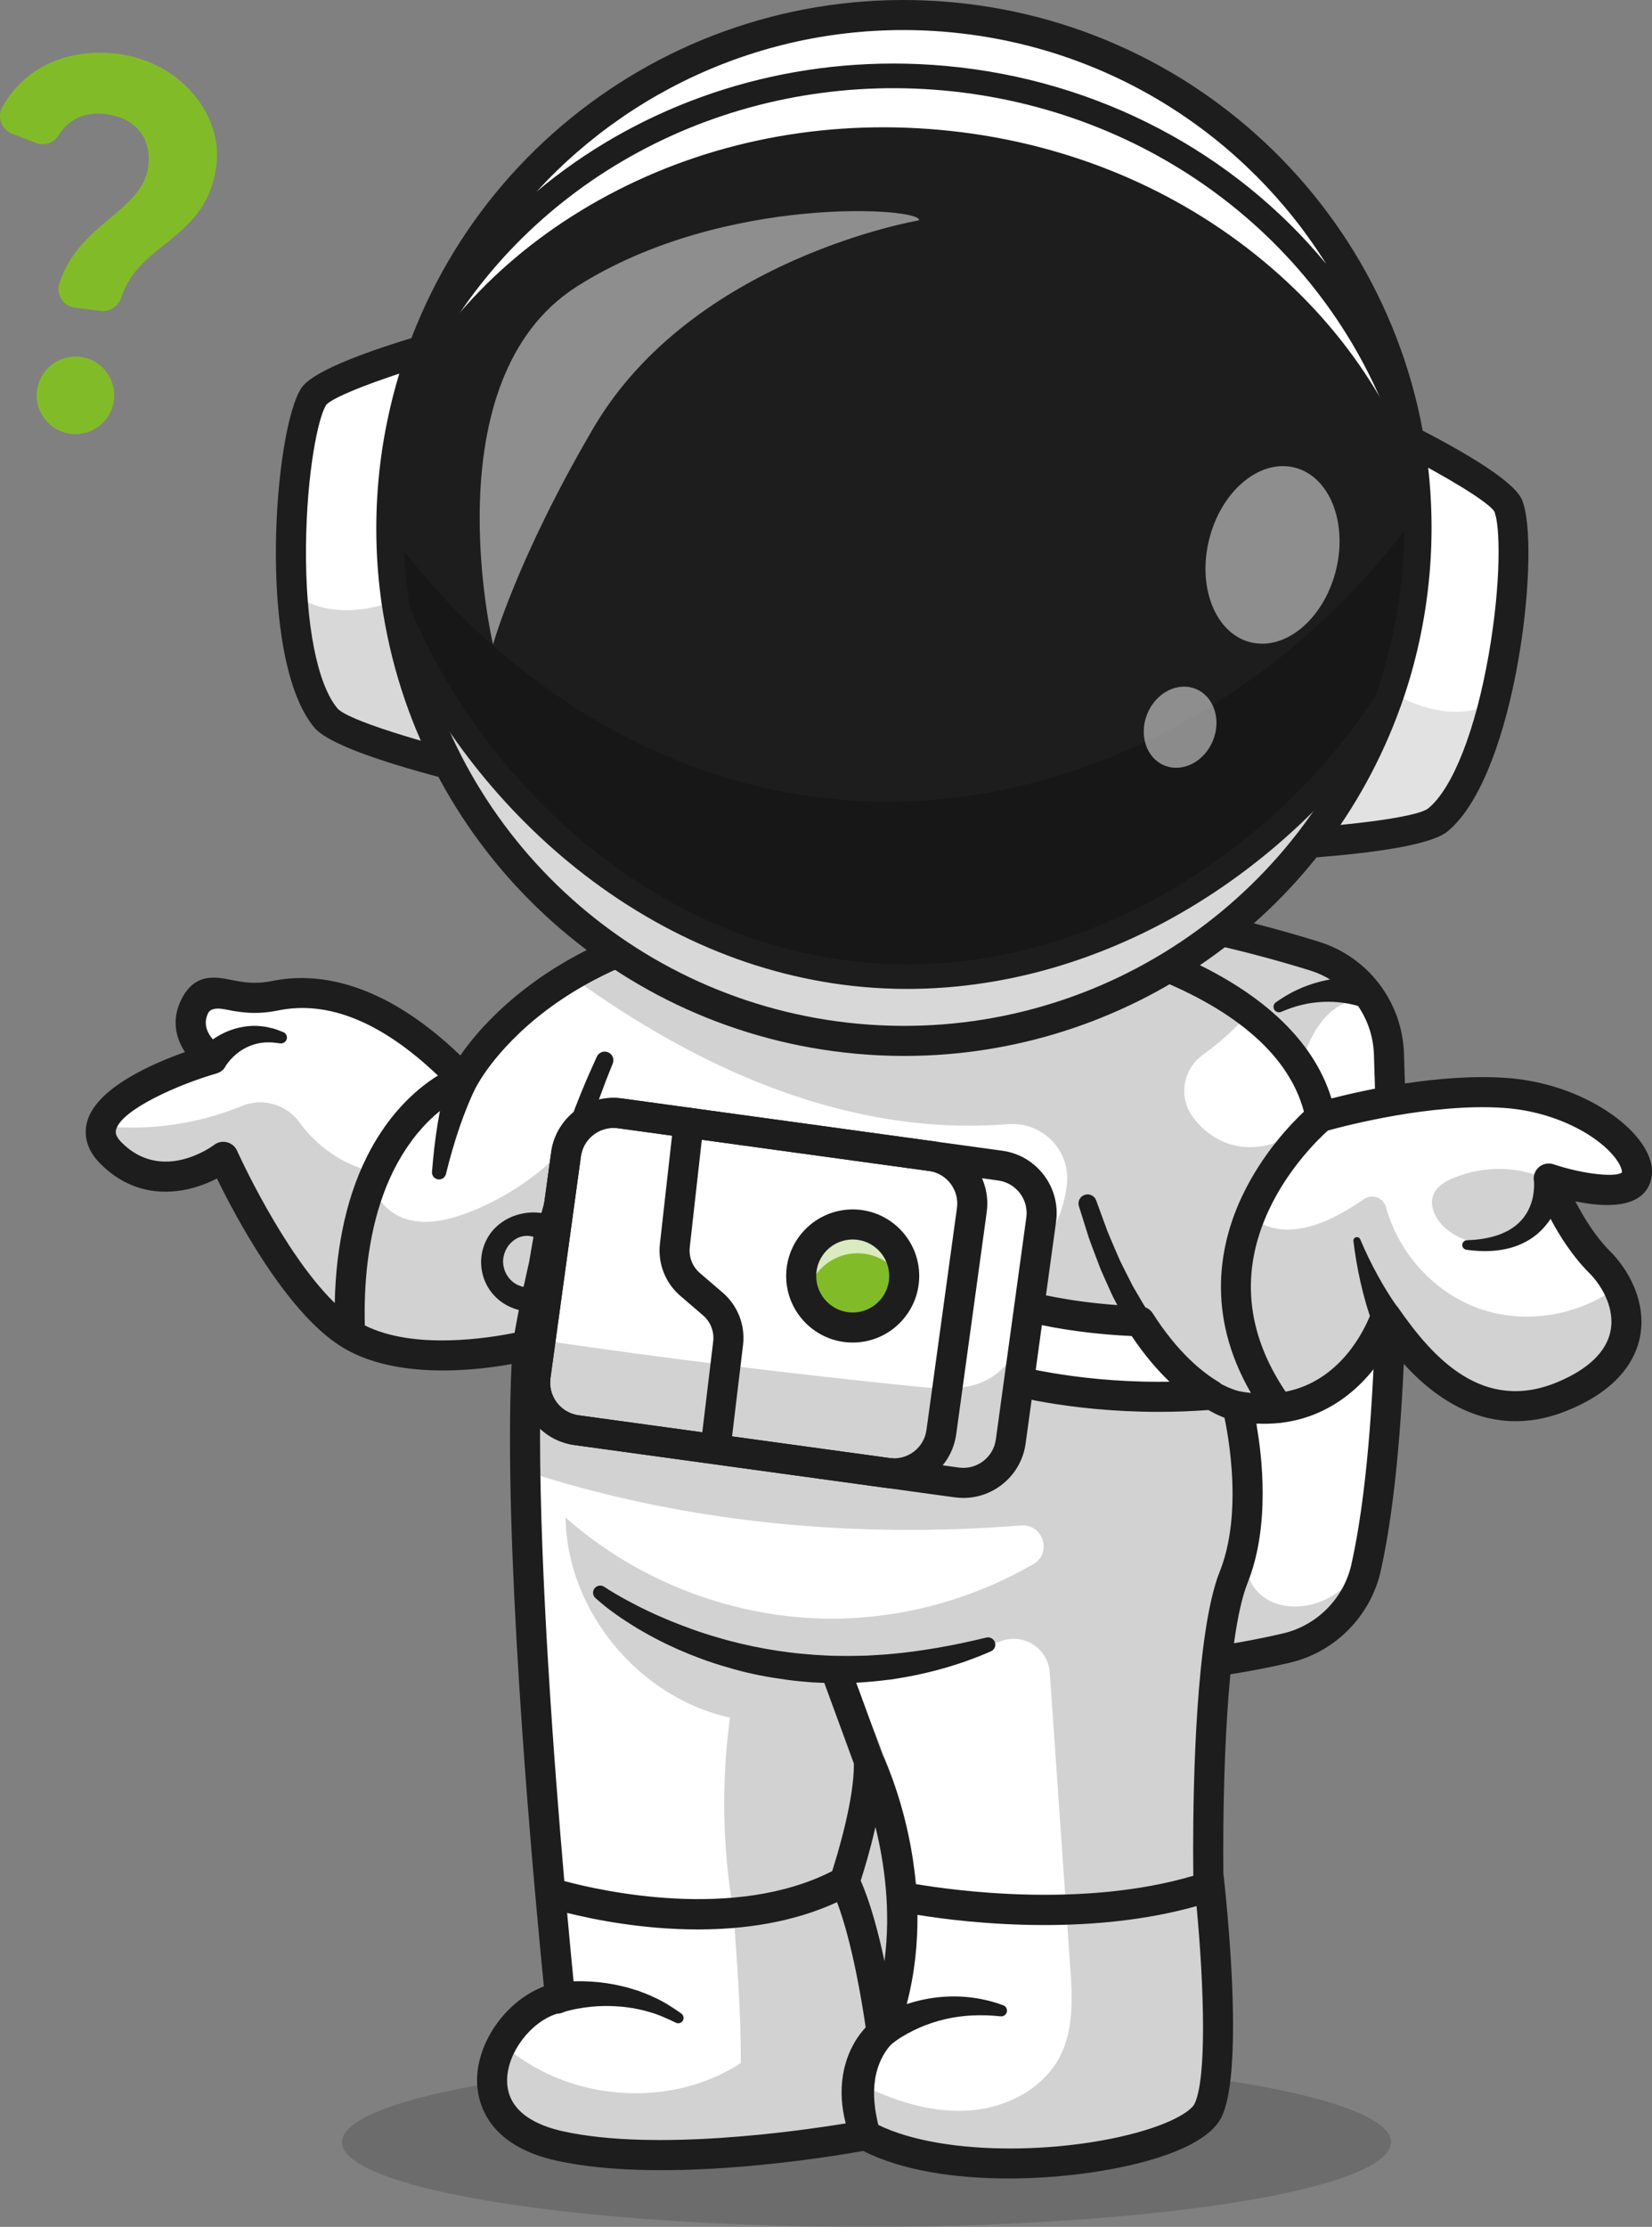 <?xml version="1.0" encoding="UTF-8"?><svg id="Layer_1" xmlns="http://www.w3.org/2000/svg" viewBox="0 0 2455.11 3307.32"><rect x="0" y="0" width="2455.11" height="3307.32" fill="#808080" stroke="none"/><defs><style>.cls-1{fill:#fff;}.cls-2{fill:#e2e2e2;}.cls-3{fill:#d8d8d8;}.cls-4{fill:#0c0c0c;}.cls-5{fill:#1d1d1d;}.cls-6{fill:#82bb28;}.cls-7{opacity:.2;}.cls-8{opacity:.35;}.cls-9{opacity:.5;}.cls-10{opacity:.7;}</style></defs><path class="cls-6" d="M86.76,201.37c-6.85,11.03-20.83,15.68-32.92,11.08l-35.49-13.72c-15.89-5.85-23.1-24.88-15.01-39.71C40.35,93.92,107.75,71.95,173.95,79.86c92.68,11.07,156.83,89.04,147.81,164.58-13.4,112.15-115.63,114.95-141.26,197.2-4.7,12.87-16.81,21.69-30.05,20.11l-38.94-4.65c-17.13-2.05-28.51-19.2-23.35-35.97,28.99-90.54,124.14-106.82,132.24-174.58,4.65-38.94-15.96-71.42-64.25-77.19-34.27-4.09-56.66,11.4-69.39,32Zm82.61,392.99c-3.72,31.15-32.49,53.78-63.65,50.06-31.93-3.81-54.56-32.59-50.84-63.74,3.81-31.93,32.58-54.56,64.52-50.75,31.15,3.72,53.78,32.49,49.97,64.42Z"/><g><g class="cls-7"><ellipse class="cls-5" cx="1287.7" cy="3181.55" rx="779.45" ry="125.77"/></g><g><path class="cls-1" d="M2030.19,2328.16c-1.84,8.32-4.35,16.35-7.42,24.06-18.86,47.44-59.77,83.44-110.51,95.33-141.43,33.27-440.75,73.62-792.14-54.92,0,0-75.23-693.3,70.55-1040.89,0,0,325.22-67.48,762.95,68.31,37.39,11.55,68.03,36.28,87.51,68.2,13.84,22.66,22.1,49,23.05,76.8,6.36,184.01,12.17,556.67-33.99,763.12Z"/><path class="cls-5" d="M2086.48,1564.26c-2.64-76.43-53.37-142.95-126.23-165.55-438.23-135.91-760.59-71.65-774.1-68.85-7.2,1.49-13.21,6.44-16.05,13.22-146.36,348.93-75.28,1023.4-72.18,1051.94,.92,8.45,6.55,15.64,14.53,18.56,186.48,68.21,358.38,89.73,501.06,89.73,128.61,0,233.49-17.49,303.85-34.01,66.8-15.68,119.65-69.18,134.64-136.28,46.02-205.97,41.36-570.06,34.49-768.75Zm-78.06,759.02c-11.28,50.5-51.03,90.76-101.27,102.55-141.73,33.29-428.26,70.58-766.21-49.44-9.33-97.89-59.14-690.2,65.77-1004.83,61.1-9.95,358.98-48.46,740.32,69.8,10.54,3.27,20.46,7.77,29.62,13.31-4.99,.88-9.93,1.94-14.8,3.23-11.96,3.14-23.63,7.12-34.59,12.46-11.09,5-21.32,11.53-31.12,18.26-3.1,2.13-4.41,6.21-2.91,9.82,1.72,4.16,6.48,6.13,10.64,4.41l.46-.19c10.14-4.2,20.26-8.03,30.76-10.31,10.37-2.62,20.97-3.86,31.44-4.37,10.47-.54,20.93,.1,31.08,1.58,5.08,.72,10.08,1.75,14.95,2.92,1.92,.54,3.85,1.03,5.72,1.59,14.16,20.72,22.65,45.44,23.56,71.73,6.8,196.57,11.49,556.35-33.44,757.48Z"/></g><g class="cls-7"><path class="cls-5" d="M1970.62,2375.21c14.9-7.37,27.91-17.47,39.85-28.97-18.86,47.44-59.77,83.44-110.51,95.33-141.43,33.27-440.75,73.62-792.14-54.92,0,0-75.23-693.3,70.55-1040.89,0,0,325.22-67.48,762.95,68.31,37.39,11.55,68.03,36.28,87.51,68.2-19.65,1.73-39.12,9.32-53.19,22.66-38.45,36.39-46.83,93.6-52.91,146.17-13,111.46-26.01,222.91-39.01,334.31-10.77,92.2-21.49,184.4-32.26,276.55-4.02,34.6-6.81,73.62,15.8,100.13,24.28,28.46,69.82,29.75,103.36,13.11Z"/></g><path class="cls-1" d="M2430.81,1750.39c-16.13,37.67-129.15,0-129.15,0,0,0,26.9,75.35,75.35,123.79,10.38,10.38,19.81,23,26.85,36.95,25.95,51.07,20.82,119.88-80.65,162.19-129.2,53.8-215.32-48.45-263.71-118.43,0,0-53.86,164.7-220.68,133.5,0,0,37.67,146.34-5.36,254-43.09,107.66-37.67,441.31-37.67,441.31,0,0,32.26,279.84,0,349.83-32.32,69.99-362.44,118.38-509.51,37.67,0,0-281.63,53.8-453.86,16.13-106.66-23.33-116.31-96.22-86.4-152.14,18.31-34.38,51.57-62.34,86.4-68.48,0,0-69.32-667.34-48.11-968.73,0,0-167.16,43.03-264.05-16.18-96.89-59.16-188.37-263.71-188.37-263.71,0,0-91.48,69.99-166.82-5.36-75.35-75.35,150.69-139.92,150.69-139.92,0,0-48.44-31.7-26.9-77.13,21.49-45.49,50.23-2.4,119.55-16.74,69.37-14.4,165.09,4.74,279.9,124.35,0,0,40.74-83.1,159.73-153.71,92.65-55.14,232.85-102.69,438.24-97.45,229,5.86,445.77,57.37,570.73,152.31,56.26,42.75,93.93,94.32,105.6,154.49,0,0,150.69-44.48,274.48-35.72,123.79,8.76,209.85,89.52,193.72,127.19Z"/><g class="cls-7"><path class="cls-5" d="M2403.85,1911.13c-57.65,43.2-137.35,56.48-205.44,32.43-66.91-23.6-119.88-82.3-138.55-150.53-3.92-14.32-20.64-20.46-32.9-12.08-21.17,14.48-43.12,27.69-67.15,36.36-34.38,12.45-74.12,14.62-102.19-12.45,31.03-45.37,62.01-90.81,95.89-139.75,1.4-2.73,2.79-5.53-1.73-11.94-25,39.96-78.08,59.94-123.23,46.32-22.93-6.89-42.78-22.12-56.74-41.81-20.53-28.94-13.63-69.43,15.03-90.35,25.53-18.64,49.12-39.79,70.17-62.9-124.96-94.93-341.74-146.45-570.73-152.31-205.39-5.25-345.59,42.3-438.24,97.45,303.68,221.51,533.63,229.05,650.36,220.01,50.54-3.91,92.83,39,87.15,89.38-3.81,33.82-16.3,66.39-38.81,92.85-44.09,51.96-109.11,81.32-174.02,102.08-180.44,57.6-373.49,60.44-562.81,53.58-4.91,60.67-9.82,121.39-14.73,182.17,230.01,72.59,475.5,95.38,722.34,75.98,32.78-2.58,46.61,41.02,18.13,57.45-90.53,52.23-194.73,80.91-299.28,80.95-144.27,0-287.88-54.47-395.87-150.19,1.9,138.02,108.5,267.56,244.34,297.14-12.73,95.21-11.33,192.33,4.97,286.93,5.8,78.47,11.61,156.89,11.11,226.15-106.94,69.93-260.42,56.43-354.91-28.86-29.91,55.92-20.26,128.81,86.4,152.14,172.24,37.67,453.86-16.13,453.86-16.13,147.06,80.7,477.19,32.32,509.51-37.67,32.26-69.99,0-349.83,0-349.83,0,0-5.41-333.64,37.67-441.31,43.03-107.66,5.36-254,5.36-254,166.82,31.2,220.68-133.5,220.68-133.5,48.39,69.99,134.51,172.23,263.71,118.43,101.47-42.31,106.6-111.12,80.65-162.19Zm-827.86,1141.69c-24.17,48.22-78.08,76.63-131.77,81.37-53.75,4.74-107.33-11.05-156.5-34.44,2.4-75.51,52.35-128.2,39.74-132.55,49.78-162.36,14.29-348.32-73.73-479.65,80.33-8.78,159.71-25.9,236.51-50.94,33.09-10.78,67.44,12.73,69.86,47.45,10.12,145.26,20.2,290.56,30.29,435.81,3.13,45.04,5.8,92.59-14.4,132.94Z"/></g><path class="cls-1" d="M1799.3,2071.48c-27.07,2.18-53.08,3.07-77.63,3.07-130.15,0-221.24-25.73-226.21-27.18-29.64-8.6-46.71-39.52-38.12-69.15,8.54-29.58,39.46-46.6,69.04-38.12,1.73,.5,69.15,19.14,167.83,22.32,38.79,60.78,77.52,92.59,105.09,109.06Z"/><path class="cls-5" d="M2443.32,1703.42c-27.89-45.71-107.14-95.59-204.66-102.49-99.1-7-212.55,18.33-259.94,30.48-26.99-88.3-107.75-162.62-235.24-215.98-121.39-50.8-283.56-81.21-456.64-85.63-248.33-6.32-402.59,64.59-488.27,125.19-60.18,42.56-96,85.92-114.43,112.53-118.71-113.96-217.24-123.52-280.25-110.46-25.31,5.23-44.05,1.52-60.58-1.76-23.18-4.61-54.92-10.89-74.61,30.8-5.45,11.49-7.72,22.5-7.72,32.83,0,16.6,5.88,31.43,13.9,43.59-50.39,17.87-132.65,54.18-145.63,104.28-1.1,4.26-1.87,9.15-1.88,14.5,0,13.61,4.94,30.23,21.92,47.21,58.53,58.53,129.51,44.45,173.12,21.79,27.46,56.25,102.64,198.25,184.62,249.54,1.06,.78,2.19,1.47,3.37,2.06,79.13,47.11,195.65,33.8,249.89,23.97-1.65,33.71-2.39,70.9-2.39,110.45,0,293.95,40.81,718.33,50.4,813.96-53.72,20.06-98.12,79.29-99.3,137.2-.01,.7-.02,1.42-.02,2.17,0,29.83,12.49,96.27,118.67,119.49,160.67,35.15,407.39-6,455.08-14.58,58.11,29.39,137.33,40.89,216.06,40.89,84.76,0,168.95-13.33,225.64-32,49.82-16.41,80.65-36.79,91.64-60.58,12.35-26.79,16.4-78.17,16.4-134.1,0-95.8-11.9-204.92-14.37-226.51-.05-3.53-.18-15.38-.18-33.11v-.16c0-87.17,3.27-315.84,36.28-398.32,16.91-42.32,22.28-89.57,22.28-132.48s-5.02-78.97-9.45-103.94c11.67,.62,22.84,.32,33.53-.77,1.48-.02,2.97-.19,4.43-.5,80.17-9.96,132.2-65.06,159.14-113.68,46.12,59.45,137.08,148.99,267.69,94.61,75.68-31.56,99.11-76.31,105.43-108.29,1.5-7.57,2.19-15.07,2.19-22.46,0-42.38-22.71-80.86-46.62-104.78-22.11-22.11-39.59-50.85-51.57-74.13,43.12,8.93,94.73,10.84,110.11-25.09,2.1-4.91,3.78-11.21,3.78-18.81,0-10.09-2.96-22.47-11.79-36.95Zm-1941.31,166.05c-2.69,21.93-4.08,43.89-4.52,65.8-76.82-74.77-144.46-224.58-145.23-226.31-2.78-6.21-8.26-10.78-14.84-12.48-6.58-1.71-13.61-.28-19.04,3.81-3.12,2.36-77.19,56.97-137.53-3.36-7.39-7.39-8.84-12.58-8.85-15.82,0-1.39,.27-2.42,.44-3.11,7.81-30.17,93.79-67.8,149.45-83.74,.48-.14,.95-.29,1.41-.46,.1-.04,.2-.07,.3-.11,.52-.19,1.02-.41,1.51-.64,.28-.13,.55-.27,.82-.41,.25-.13,.5-.27,.75-.41,.34-.19,.67-.38,1-.59,.02-.01,.04-.03,.06-.04,2.31-1.47,4.39-3.37,6.09-5.72-.05,.03-.05,0-.04-.05,.78-1.09,1.48-2.25,2.05-3.48,.08-.12,.17-.25,.26-.37,1.02-1.54,2.17-3.05,3.37-4.55,2.38-3.03,5.08-5.84,7.88-8.6,5.69-5.39,12.18-9.92,19.29-13.36,7.1-3.46,14.87-5.97,23.11-6.77,4.11-.75,8.32-.52,12.61-.56,4.29,.05,8.57,.91,12.99,1.32l1.56,.15c3.87,.35,7.63-1.93,8.99-5.75,1.61-4.53-.76-9.51-5.29-11.12-4.84-1.72-9.64-3.89-14.75-5.22-5.14-1.25-10.32-2.71-15.75-3.12-10.76-1.51-22.04-.85-33.01,1.49-11,2.31-21.7,6.42-31.55,11.98-3.13,1.83-6.22,3.75-9.24,5.81-5.38-6.19-10.52-14.74-10.52-24.8,0-4.3,.95-8.88,3.22-13.66q4.83-10.22,25.57-6.1c18.63,3.7,44.15,8.76,78.33,1.68,74.45-15.45,154.39,17.04,237.88,96.62-8.17,5.09-16.02,10.54-23.39,16.51-15.69,12.46-29.7,26.69-42.25,41.94-25.02,30.62-43.77,65.55-57.05,101.85-13.43,36.32-21.38,74.05-26.11,111.77Zm292.54-42.19l-.08,.44-.08,.49s0-.09,0-.13c.03-.31,.08-.6,.15-.87,.06-.24,.04-.12,0,.07Zm-3.47,19.55l-4.8,27.8-.04,.26c-.83,3.6-1.67,7.19-2.48,10.8-1.62,7.21-3.2,14.4-4.75,21.6-.38,1.35-.75,2.7-1.13,4.05l-1.08-.24c-.97-.24-1.51-.48-2.29-.7-5.88-1.77-11.4-5.06-15.69-9.61-8.83-8.87-13.1-22.36-10.35-34.78,1.33-6.26,4.01-12.17,8-17.1,4.06-4.84,9.22-8.95,15.16-11.31,5.97-2.27,12.52-2.76,18.5-1.38,.94,.29,1.83,.53,2.73,.83l-1.76,9.78Zm479.48,1185.55c-8.98,15.12-14.81,31.87-17.69,48.81-4.15,24.84-2.02,49.52,4.02,72.44-72.21,11.84-283.4,41.71-419.71,11.88-38.24-8.36-83.54-28.26-83.56-75.58,0-.52,0-1.03,.01-1.55,.84-40.93,35.78-85.79,74.2-97.64,3.4-.01,6.85-.78,10.09-2.41,.01,0,.04-.02,.06-.03,.93-.24,1.83-.54,2.71-.89,.45-.14,.91-.27,1.39-.4,1.6-.45,3.19-.91,4.88-1.29,3.3-.86,6.72-1.53,10.14-2.23,6.87-1.32,13.87-2.3,20.93-3.04,14.12-1.46,28.47-1.55,42.75-.36,7.2,.36,14.23,1.68,21.4,2.66,6.99,1.59,14.2,2.73,21.07,5,14.09,3.67,27.41,9.68,40.66,16.15l.49,.24c3.46,1.69,7.73,.67,10.02-2.58,2.54-3.6,1.67-8.58-1.93-11.12-12.9-9.09-26.38-17.9-41.1-24.35-7.2-3.66-14.82-6.19-22.36-9.17-7.69-2.35-15.39-5.04-23.3-6.74-15.75-3.86-31.93-6.32-48.27-7.22-8.17-.44-16.39-.59-24.68-.32-.12,0-.24,.01-.37,.02-2.08-21.03-5.49-56.32-9.58-101.62,39.88,9.92,112.53,24.55,194.25,24.55,67.24,0,140.62-9.93,206.87-40.53,23.26,61.38,37.97,154.22,42.55,185.97-6.19,6.68-11.41,13.8-15.97,21.33Zm8.57-239.27c4.65-14.43,14.07-45.13,21.9-79.71,13.06,52.44,23.39,123.33,13.42,199.28-8.67-40.76-20.45-85.75-35.32-119.57Zm496.37,331.05c-3.88,8.4-23.25,23.1-65.06,36.88-113.91,37.52-304.86,43.87-405.14-5.13-5.61-22.96-8.15-45.71-4.89-67.02,1.78-11.86,5.37-23.2,10.74-33.53,2.66-5.14,5.81-10.06,9.27-14.33,1.45-1.83,3.38-3.86,4.17-4.65,.29-.24,.57-.48,.84-.74,1.92-1.61,4.26-3.37,6.56-5.01,10.43-7.43,22.26-13.67,34.37-19.12,12.22-5.29,25.01-9.52,38.17-12.61,26.36-6.22,54.22-7.24,82.48-4.28h.11c3.77,.41,7.47-1.77,8.85-5.49,1.63-4.4-.62-9.29-5.02-10.92-28.5-10.55-60.01-15.03-91.4-12.36-17.62,1.45-35.08,4.99-52.02,10.66,12.01-45.86,16.34-90.75,15.94-132.57,36.58,5.95,106.38,15.14,188.64,15.14,70.58,0,150.33-6.77,226.14-28.15,5.41,57.39,9.63,124.31,9.63,180.8,0,50.67-3.4,92.95-12.38,112.43Zm67.4-1057.72s-.09-.01-.13-.02l-.19-.05c-.07-.02-.15-.03-.23-.03l-.98-.24-2.04-.48-4.62-1.44c-3.12-1.02-6.36-2.44-9.56-3.64l-9.61-4.59c-.17-.09-.33-.19-.5-.28-1.27-1.27-2.71-2.4-4.31-3.35-24.09-14.39-60.6-43.75-97.72-101.9-2.62-4.11-6.47-7.17-10.91-8.85-5.59-8.97-10.71-18.28-16.22-27.34-4.03-6.74-7.23-13.99-10.9-20.96-3.52-7.06-7.22-14.03-10.6-21.18-6.19-14.58-12.73-29.03-18.68-43.76l-16.41-44.87-.26-.72c-2.48-6.74-9.85-10.42-16.78-8.23-7.13,2.25-11.09,9.85-8.84,16.98l14.8,46.95c5.45,15.5,11.55,30.82,17.33,46.27,3.18,7.62,6.72,15.1,10.07,22.67,3.51,7.5,6.55,15.21,10.47,22.55,1.52,2.79,3.01,5.6,4.48,8.41-77.4-5.55-127.47-19.52-128.04-19.68-41.38-11.86-84.72,12.09-96.64,53.36-5.82,20.06-3.47,41.18,6.61,59.47,10.08,18.27,26.67,31.53,46.69,37.33,3.93,1.15,97.72,28.07,232.46,28.07,24.94,0,49.84-.93,74.11-2.74l11.07,5.92c4.26,1.89,8.37,3.88,12.85,5.59l.14,.05c4.2,20.15,11.94,63.92,11.93,113.11,0,37.99-4.62,79.21-19.04,115.29-35.8,89.45-39.52,319.67-39.52,411.63,0,21.7,.21,35.7,.25,38.33,0,.59,.06,1.17,.12,1.76-164.11,48.63-356.88,21.82-412.4,12.39-9.38-103.98-44.19-180.89-49.34-191.8l-39.32-107.24c17.2-.88,34.34-2.68,51.37-4.8,51.42-7.4,101.79-21.15,148.85-41.88,4.7-2.07,7.4-7.26,6.15-12.43-1.4-5.8-7.24-9.36-13.04-7.96l-.07,.02c-48.55,11.75-97.15,20.64-146.05,24.75-6.1,.62-12.23,.8-18.34,1.24-6.12,.31-12.21,.93-18.33,.91l-18.34,.34c-6.11,.09-12.22-.09-18.33-.12-12.22,.1-24.41-.92-36.6-1.51-12.15-1.24-24.35-1.89-36.45-3.6-24.23-3-48.31-7.33-72.12-12.95-11.88-2.87-23.75-5.92-35.45-9.5-5.91-1.62-11.75-3.47-17.58-5.35-5.87-1.79-11.66-3.79-17.43-5.86-23.09-8.27-45.95-17.41-68.15-28.06-11.15-5.24-22.04-10.97-32.9-16.79-10.68-5.89-21.65-12.23-31.38-18.66l-.47-.32c-4.3-2.85-10.16-2.2-13.73,1.75-3.92,4.35-3.58,11.06,.77,14.98,10.15,9.15,20.15,16.93,30.82,24.49,10.55,7.56,21.51,14.48,32.6,21.2,22.31,13.18,45.51,24.95,69.5,34.89,5.98,2.53,11.99,5,18.09,7.24,6.07,2.32,12.13,4.67,18.31,6.69,12.3,4.23,24.78,7.9,37.32,11.39,25.07,7.08,50.77,11.8,76.58,15.33,12.9,1.89,25.89,3.04,38.89,4.02,6.02,.22,12.03,.53,18.05,.77l43.96,119.9c.65,52.23-23.91,133.64-32.24,159.66-145.37,74.35-343.87,29.32-398.11,14.77-15.29-175.96-36.05-453.01-36.05-659.81,0-49.48,1.19-94.93,3.93-134.02,2.15-17.69,4.66-35.59,7.45-53.51,1.52-2.67,2.51-5.69,2.82-8.95,.68-7.2,1.41-14.39,2.17-21.59,1.27-7.41,2.56-14.82,3.89-22.19,.72-3.94,1.45-7.87,2.19-11.8l6.79-25.93c1.21-4.45,2.36-8.91,3.68-13.33l.97-3.32,.49-1.66,.33-1.19,.55-2.57c1.01-4.94,.93-10.51,.15-15.51,2.3-10.47,4.68-20.92,7.14-31.34,8.26-35.38,17.99-70.34,28.55-105.04,10.71-34.65,23.1-68.67,36.82-102.13l.12-.28c2.58-6.33-.25-13.64-6.53-16.54-6.45-2.98-14.1-.16-17.08,6.29-15.57,33.74-29.77,68.08-42.22,102.99-12.3,34.94-23.76,70.19-33.71,105.83-2.19,7.78-4.33,15.56-6.44,23.36-.94-.11-1.85-.21-2.87-.35-2.82-.37-5.94-.26-8.85-.48-11.87,.06-23.43,2.61-33.99,7.21-10.51,4.69-20.02,11.66-27.44,20.54-7.38,8.92-12.45,19.68-14.88,30.9-4.98,22.6,1.65,47.56,17.65,64.56,7.85,8.63,17.9,15.2,28.93,19.24,1.34,.47,2.88,1.07,4.07,1.42l3.37,.92,.44,.12c-2.2,11.23-4.31,22.51-6.3,33.89-38.76,7.9-149.73,25.71-222.62-10.99-.71-31.42,.36-62.78,4.15-93.64,4.38-34.88,11.69-69.29,23.68-101.69,11.85-32.42,28.34-62.85,49.68-88.97,10.31-12.53,21.69-24.12,34.13-34.17-1.13,5.9-2.18,11.8-3.17,17.69-2,12.12-3.68,24.24-5.1,36.36-1.44,12.12-2.54,24.24-3.51,36.34-.41,5.03,2.87,9.77,7.93,11.03,5.63,1.41,11.33-2.02,12.74-7.65l.03-.12c2.88-11.52,5.87-22.98,9.16-34.33,3.29-11.35,6.79-22.6,10.57-33.7,3.81-11.09,7.83-22.07,12.2-32.8,2.2-5.35,4.44-10.67,6.8-15.85l3.59-7.66c.63-1.28,1.33-2.69,1.99-3.98,.45-.69,.86-1.41,1.23-2.15,.31-.62,32.19-63.18,118.51-123.47,80.01-55.88,224.58-121.33,458.88-115.27,293.07,7.48,604.44,95.94,652.19,276.59-19.52,18.31-61.81,62.34-91.5,124.69-33.25,69.86-55.66,174.95,12.74,293.12-5.27-.57-10.67-1.36-16.22-2.39Zm-161.08-82.16c19.26,28.67,38.48,50.8,56.23,67.8-5.46,.09-10.92,.14-16.4,.14-128.42,0-219.05-26.02-219.99-26.29-8.62-2.5-15.74-8.19-20.07-16.03-4.32-7.83-5.32-16.87-2.82-25.49,4.22-14.63,17.66-24.17,32.17-24.17,3.04,0,6.13,.42,9.19,1.3,.65,.19,65.73,18.41,161.68,22.74Zm728.52-242.92c-8.08,7.14-54.44,3.44-101.11-11.98-2.57-.93-5.34-1.39-8.23-1.31,0,0-.02,0-.03,0-.16,0-.31,0-.47,.01-12.31,.63-21.79,11.12-21.16,23.43,0-.02,.02-.02,.03,0,.05,.99,.15,1.97,.34,2.95l.04,.51c.09,1.43,.15,2.93,.14,4.43,0,3.01-.13,6.08-.45,9.13-.6,6.11-1.81,12.17-3.71,17.93-3.76,11.55-10.12,22.1-19.35,30.5-4.62,4.18-9.89,7.85-15.62,11.04-5.87,2.95-12.03,5.73-18.68,7.6-13.17,4.08-27.5,5.93-42.03,6.4h-.05c-3.39,.11-6.31,2.64-6.79,6.12-.54,3.88,2.17,7.45,6.05,7.99,15.3,2.11,31.1,2.87,47.22,.81,8.07-.87,16.14-2.85,24.18-5.33,7.98-2.76,15.85-6.37,23.27-11.05,12.05-7.58,22.49-18.17,30.45-30.28,13.48,25.33,32.54,55.43,56.84,79.72,17.16,17.16,33.57,44.22,33.57,72.94,0,4.66-.43,9.36-1.36,14.07-6.04,30.57-33.3,56.76-78.8,75.73-110.37,45.95-184.5-34.93-236.77-110.52-.75-1.08-1.59-2.07-2.49-2.98-1.53-2.13-3.08-4.4-4.56-6.56-2.71-4.03-5.41-8.13-8.01-12.31-5.23-8.34-10.27-16.9-15.08-25.62-9.6-17.46-18.38-35.55-26.27-54.17v-.04c-.9-2.1-3.1-3.45-5.48-3.16-2.88,.35-4.93,2.97-4.59,5.85,2.47,20.43,5.98,40.87,10.58,61.23,2.31,10.18,4.92,20.33,7.82,30.48,1.44,5.08,3,10.14,4.64,15.22,.48,1.45,.95,2.88,1.43,4.3-9.2,22.82-44.84,96.73-125.27,112.52-59.28-88.2-67.54-179.2-24.48-270.71,29.53-62.77,74.75-105.91,87.34-117.18,25.58-7.09,155.35-41.14,262.08-33.58h0c81.56,5.77,148.31,46.15,169.69,81.21,4.36,7.15,5.22,11.72,5.22,13.78,0,.4-.03,.7-.08,.91Z"/><g class="cls-7"><path class="cls-5" d="M848.12,1695.7c-41.17,46.06-93.33,82.22-150.9,104.63-29.46,11.46-62.15,19.37-92.52,10.56-30.36-8.8-56.22-39.23-52.45-71.11-42.97-10.34-81.39-37.15-107.27-72.88-19.55-26.99-54.93-36.89-85.78-24.27-65.14,26.63-136.89,37.18-206.89,29.76,12.14,32.98,40.18,59.7,73.71,70.24,33.53,10.54,71.81,4.68,100.64-15.42,27.33,93.44,92.02,175.37,176.56,223.64,84.54,48.27,187.98,62.33,281.87,33.82,25.29-96.16,45.72-193.59,63.03-288.97Z"/></g><g><path class="cls-1" d="M1421.95,2201.74l-565.23-77.65c-38.91-5.35-66.12-41.22-60.77-80.13l45.29-329.65c5.35-38.91,41.22-66.12,80.13-60.77l565.23,77.65c38.91,5.35,66.12,41.22,60.77,80.13l-45.29,329.65c-5.35,38.91-41.22,66.12-80.13,60.77Z"/><path class="cls-5" d="M1431.69,2224.73c-4.22,0-8.49-.29-12.78-.87l-565.23-77.65c-51.04-7.02-86.86-54.25-79.85-105.29l45.29-329.65c7.01-51.04,54.23-86.83,105.29-79.86l565.23,77.65c51.04,7.02,86.87,54.25,79.85,105.29l-45.29,329.66c-6.42,46.75-46.58,80.73-92.5,80.73Zm-520.04-549.55c-23.98,0-44.95,17.74-48.31,42.15l-45.29,329.65c-3.66,26.65,15.04,51.31,41.7,54.98l565.23,77.65h0c26.64,3.71,51.31-15.04,54.98-41.69l45.29-329.66c3.66-26.66-15.04-51.31-41.7-54.98l-565.23-77.65c-2.24-.31-4.47-.46-6.67-.46Z"/><path class="cls-5" d="M1328.74,2210.58c-4.28,0-8.59-.29-12.91-.88l-462.15-63.49c-51.04-7.02-86.86-54.25-79.85-105.29l45.29-329.65c7.01-51.04,54.23-86.83,105.29-79.86l462.15,63.49c51.04,7.02,86.87,54.25,79.85,105.29l-45.29,329.65c-3.4,24.73-16.22,46.65-36.11,61.73-16.41,12.45-36.02,19.01-56.27,19.01Zm-417.09-535.4c-23.98,0-44.95,17.74-48.31,42.15l-45.29,329.65c-3.66,26.65,15.04,51.31,41.7,54.98l462.15,63.49h0c12.92,1.81,25.74-1.58,36.12-9.46,10.39-7.88,17.08-19.33,18.85-32.24l45.29-329.65c3.66-26.65-15.05-51.31-41.7-54.98l-462.15-63.49c-2.24-.31-4.47-.46-6.67-.46Z"/><circle class="cls-6" cx="1267.23" cy="1895.1" r="76.54" transform="translate(-968.87 1451.13) rotate(-45)"/><g class="cls-10"><path class="cls-1" d="M1274.52,1861.37c30.17,0,56.18,17.5,68.65,42.86,.36-3,.6-6.04,.6-9.14,0-42.27-34.27-76.54-76.54-76.54s-76.54,34.27-76.54,76.54c0,12.1,2.89,23.51,7.89,33.68,4.52-37.96,36.77-67.41,75.95-67.41Z"/></g><path class="cls-5" d="M1267.23,1993.96c-54.52,0-98.87-44.35-98.87-98.86s44.35-98.87,98.87-98.87,98.86,44.35,98.86,98.87-44.35,98.86-98.86,98.86Zm0-153.08c-29.9,0-54.22,24.32-54.22,54.22s24.32,54.21,54.22,54.21,54.22-24.32,54.22-54.21-24.32-54.22-54.22-54.22Z"/><path class="cls-5" d="M1064.7,2162.16c-.89,0-1.78-.05-2.69-.17-12.24-1.47-20.97-12.58-19.5-24.82l17.39-144.79c1.76-14.69-3.89-29.2-15.11-38.83l-33.61-28.82c-22.36-19.17-33.75-48.09-30.46-77.37l20.45-182.31c1.37-12.25,12.43-21.02,24.67-19.7,12.25,1.38,21.07,12.42,19.7,24.68l-20.45,182.31c-1.63,14.57,4.03,28.95,15.16,38.49l33.61,28.82c22.57,19.35,33.93,48.53,30.38,78.05l-17.39,144.79c-1.36,11.34-11,19.67-22.14,19.67Z"/></g><g class="cls-7"><path class="cls-5" d="M1539.99,1758.76c-13.52,50.48-4.94,103.92-7.02,156.14s-19.56,110-65.84,134.29c-31.92,16.76-70.18,13.7-106.04,10.07-182.49-18.49-364.59-40.89-546.12-67.2-28.12,31.28-13.1,84.58,19.71,110.9,32.8,26.32,76.76,32.88,118.44,38.5,143.13,19.3,286.27,38.59,429.4,57.89,24.96,3.37,52.03,6.35,73.88-6.17,24.74-14.18,35.36-43.85,43.08-71.31,33.32-118.48,48.4-242.07,40.51-363.11Z"/></g><g class="cls-7"><path class="cls-5" d="M2301.67,1753.57c.61,35.91-21.84,71.18-54.64,85.82-32.8,14.64-74.04,7.81-100.37-16.63-13.37-12.41-23.2-31.87-16.23-48.72,5.25-12.7,18.41-20.14,31.19-25.2,45.57-18.06,98.22-17.46,140.05,4.74Z"/></g><g><path class="cls-1" d="M2069.26,641.98s157.95,77,171.99,108.83c26.04,59.01-9.95,388.54-104.06,466.71-36.85,30.61-287.84,39.39-287.84,39.39l219.9-614.93Z"/><path class="cls-2" d="M1849.35,1256.92s250.99-8.8,287.82-39.42c36.73-30.49,64.65-99.35,83.39-175.44-2.97,2.22-97.52,69.83-258.26-99.89-.08-.1-.21-.2-.29-.3l-112.66,315.05Z"/><path class="cls-1" d="M760.15,1157.27s-245.22-54.2-275.89-90.99c-30.59-36.65-45.54-109.43-50.17-187.66l-.04-.05c-7.27-122.11,10.43-257.61,32.57-290.11,19.58-28.75,188.88-75.84,188.88-75.84l51.04,314.39,53.62,330.26Z"/><path class="cls-3" d="M760.15,1157.27s-245.22-54.2-275.89-90.99c-30.59-36.65-45.54-109.43-50.17-187.66,2.52,2.72,83.23,86.37,272.1-51.37,.1-.08,.24-.16,.34-.24l53.62,330.26Z"/><path class="cls-5" d="M1849.35,1279.24c-7.11,0-13.81-3.39-18.02-9.15-4.37-5.97-5.49-13.73-3-20.69l219.9-614.93c2.14-5.98,6.72-10.76,12.6-13.15s12.5-2.17,18.21,.61c49.7,24.23,166.98,84.41,182.63,119.88,29.15,66.07-6.53,406.78-110.22,492.9-39.63,32.92-240.65,42.41-301.32,44.53-.26,0-.52,.01-.78,.01Zm232.46-606.05l-200.27,560.02c108.66-5.37,224.03-18.45,241.38-32.86,36.22-30.08,69.63-115.03,89.36-227.23,19.09-108.53,17.22-193.61,8.54-213.29-8.03-14.07-74.48-53.76-139.02-86.64Z"/><path class="cls-5" d="M760.17,1179.59c-1.6,0-3.22-.17-4.82-.53-59.27-13.1-255.23-58.9-288.23-98.47-86.34-103.51-59.61-445.03-18.95-504.71,21.83-32.05,148.09-69.95,201.35-84.76,6.11-1.7,12.66-.72,18.02,2.71,5.35,3.42,8.98,8.96,10,15.22l104.67,644.63c1.19,7.3-1.32,14.72-6.7,19.8-4.19,3.96-9.69,6.1-15.33,6.1Zm-122.67-638.55c-69.43,20.62-142,47.63-152.64,60.26-11.91,17.5-29.18,100.82-30.1,211.02-.95,113.92,16.48,203.52,46.65,239.67,14.45,17.33,125.53,51.12,231.41,76.12l-95.32-587.07Z"/><circle class="cls-1" cx="1343.39" cy="784.16" r="761.79"/><path class="cls-3" d="M2102.03,853.55c-38.33,418.98-409.05,727.55-828.03,689.22-418.98-38.33-727.6-409.05-689.26-828.03,4.05-44.24,11.79-87.27,22.97-128.73,28.87,362.78,315.3,662.94,690.04,697.22,374.74,34.29,710.83-208.92,805.06-560.44,3.46,42.8,3.27,86.52-.78,130.76Z"/><path class="cls-5" d="M2127.34,767.97C2119.63,368.5,1813.31,39.77,1414.81,3.31c-398.34-36.41-759.22,231.15-839.35,622.39-5.89,28.28-10.24,57.55-12.93,87.01-6.08,66.48-3.77,133.11,6.86,198.03,.08,.5,.18,.99,.29,1.47,57.94,351.89,346.51,620.23,702.25,652.78,24.13,2.21,48.12,3.29,71.98,3.29,327.84,0,624.44-205.02,737.14-517.79,.2-.46,.39-.94,.56-1.42,22.2-62.01,36.53-127.1,42.6-193.48,2.67-29.18,3.72-58.67,3.12-87.63ZM1410.75,47.77c238.11,21.78,441.31,154.21,560.11,344.14-136.02-164.6-337.86-273.18-564.69-293.93-26.3-2.41-52.44-3.59-78.44-3.59-198.17,0-385.51,68.88-530.18,190.13C948.83,119.32,1172.68,25.96,1410.75,47.77Zm669.01,803.75c-5.69,62.17-19.05,123.12-39.71,181.19-.23,.53-.44,1.08-.63,1.63-113.7,317.01-427.59,516.9-763.41,486.19-335.83-30.73-608.2-284.27-662.43-616.61-.09-.6-.21-1.2-.34-1.78-9.83-60.76-11.93-123.12-6.23-185.36,2.54-27.77,6.64-55.36,12.2-82.06,9.43-46.03,22.97-90.24,40.19-132.31,149.83-252.08,438.51-395.92,743.45-367.99,305.14,27.91,562.92,221.83,664.4,497.09,9.28,44.47,14.56,90.39,15.47,137.34,.56,27.33-.43,55.14-2.95,82.67Z"/><path class="cls-5" d="M2101.97,853.58c-6.01,65.66-20.16,128.69-41.39,188,0,0-.07,0-.08,.06-154.86,242.22-454.37,435.42-777.83,405.82-323.46-29.59-582.87-273.93-691.21-540.23,0-.07-.06-.08-.06-.08-10.18-62.18-12.67-126.73-6.66-192.39,2.63-28.71,6.82-56.92,12.55-84.5,128.25-273.81,445.77-451.36,798.48-419.09,352.78,32.28,632.87,264.65,709.23,557.24,.58,28.09-.42,56.52-3.04,85.16Z"/><g class="cls-8"><path class="cls-4" d="M2102,853.6c-6.01,65.66-20.16,128.69-41.39,188,0,0-.07,0-.08,.06-154.86,242.22-454.37,435.4-777.83,405.81-323.45-29.59-582.87-273.91-691.21-540.21,0-.07-.06-.08-.06-.08-6.05-37.05-9.37-74.9-9.83-113.4,152.6,206.65,387.2,368.3,662.54,393.49,350.77,32.09,676.91-165.58,859.84-422.64,.37,1.29,.75,2.52,1.05,3.8,.58,28.09-.42,56.53-3.04,85.16Z"/></g><path class="cls-5" d="M1348.18,1468.74c-22.45,0-44.85-1.02-67.18-3.06-155.64-14.24-306.5-78.37-436.25-185.46-117.5-96.97-213.31-226.64-269.87-365.19-.73-1.53-1.25-3.18-1.54-4.92-10.58-64.6-12.88-130.89-6.82-197.02,2.68-29.3,7.01-58.42,12.86-86.56,.29-1.39,.74-2.75,1.35-4.04,65.41-139.65,177.11-254.69,323.01-332.7,148.39-79.33,319.12-112.8,493.71-96.85,174.62,15.98,336.46,79.92,468.02,184.92,129.35,103.23,218.3,236.68,257.25,385.92,.36,1.39,.56,2.81,.59,4.24,.59,28.85-.45,58.19-3.11,87.21h0c-6.04,66.03-20.3,130.8-42.38,192.5-.6,1.67-1.42,3.21-2.42,4.59-80.75,125.98-198.51,236.09-331.68,310.14-125.96,70.03-261.43,106.26-395.52,106.27ZM609.11,902.05c98.71,240.97,345.43,497.02,675.23,527.19,329.84,30.2,618.95-176.85,759.75-395.9,20.62-58.17,33.96-119.2,39.66-181.43h0c2.47-26.94,3.48-54.16,3.01-80.96-77.57-293.2-355.62-510.72-692.64-541.55-336.95-30.83-649.83,132.53-779.34,406.69-5.35,26.13-9.32,53.15-11.81,80.35-5.7,62.31-3.63,124.74,6.15,185.61Z"/><g class="cls-9"><ellipse class="cls-1" cx="1891.09" cy="824.1" rx="133.81" ry="96.96" transform="translate(624.35 2452.21) rotate(-75.66)"/></g><g class="cls-9"><ellipse class="cls-1" cx="1753.81" cy="1080.06" rx="61.42" ry="52.7" transform="translate(89.46 2293.45) rotate(-67.72)"/></g><g class="cls-9"><path class="cls-1" d="M732.73,957.14s-93.41-393.23,124.79-531.77c218.2-138.54,516.39-116.71,508.06-98.08,0,0-335.86,56.45-483.6,308.29-113.93,194.2-149.24,321.56-149.24,321.56Z"/></g></g></g></svg>